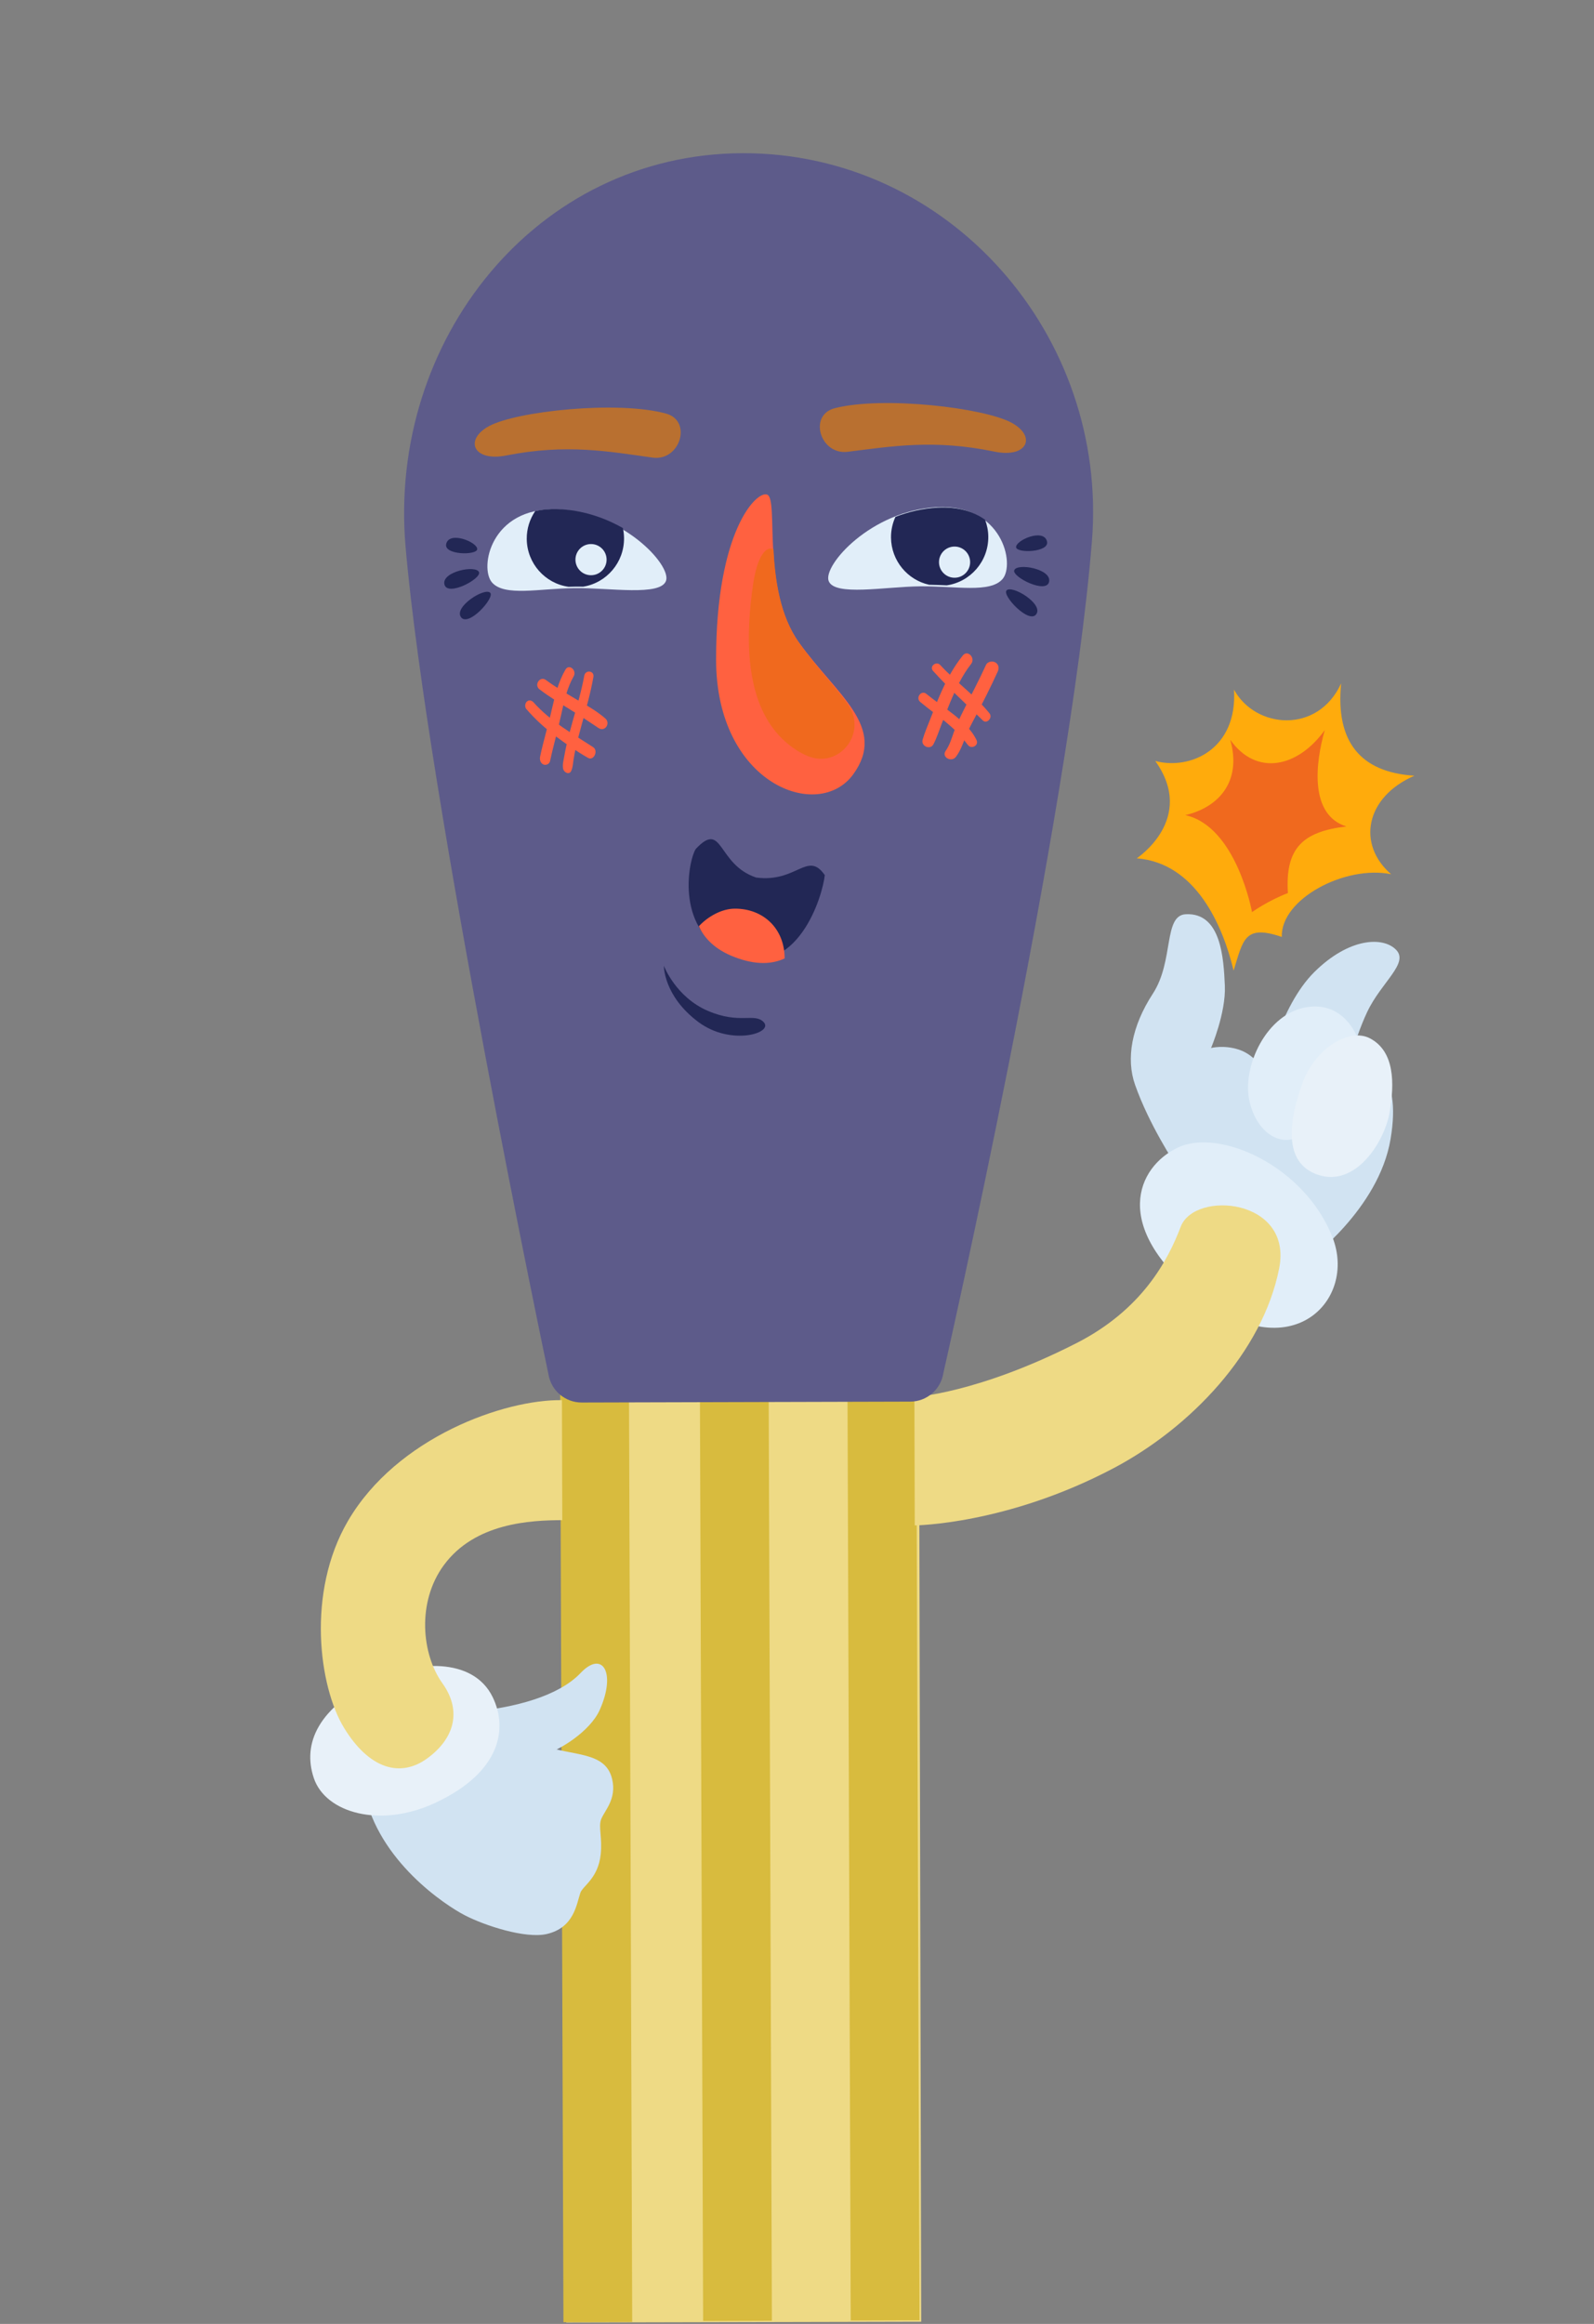 <svg width="490" height="714" viewBox="0 0 490 714" fill="none" xmlns="http://www.w3.org/2000/svg">
<rect x="0" y="0" width="490" height="714" fill="#808080" stroke="none"/>
<g clip-path="url(#clip0_695_1124)">
<mask id="mask0_695_1124" style="mask-type:luminance" maskUnits="userSpaceOnUse" x="0" y="0" width="490" height="714">
<path d="M490 0H0V714H490V0Z" fill="white"/>
</mask>
<g mask="url(#mask0_695_1124)">
<mask id="mask1_695_1124" style="mask-type:alpha" maskUnits="userSpaceOnUse" x="0" y="0" width="490" height="714">
<path d="M0 714V0H490V714H0Z" fill="#00FF00"/>
</mask>
<g mask="url(#mask1_695_1124)">
<path d="M173.41 427.413L282.521 427.16L283.185 713.329L174.074 713.582L173.41 427.413Z" fill="#EEDA85"/>
</g>
<mask id="mask2_695_1124" style="mask-type:alpha" maskUnits="userSpaceOnUse" x="0" y="0" width="490" height="714">
<path d="M0 714V0H490V714H0Z" fill="#00FF00"/>
</mask>
<g mask="url(#mask2_695_1124)">
<path d="M172.209 427.269L193.348 427.195L194.343 713.405L173.204 713.479L172.209 427.269Z" fill="#D8BB3E"/>
</g>
<mask id="mask3_695_1124" style="mask-type:alpha" maskUnits="userSpaceOnUse" x="0" y="0" width="490" height="714">
<path d="M0 714V0H490V714H0Z" fill="#00FF00"/>
</mask>
<g mask="url(#mask3_695_1124)">
<path d="M215.149 426.896L236.289 426.823L237.284 713.033L216.144 713.106L215.149 426.896Z" fill="#D8BB3E"/>
</g>
<mask id="mask4_695_1124" style="mask-type:alpha" maskUnits="userSpaceOnUse" x="0" y="0" width="490" height="714">
<path d="M0 714V0H490V714H0Z" fill="#00FF00"/>
</mask>
<g mask="url(#mask4_695_1124)">
<path d="M260.521 426.749L281.66 426.675L282.655 712.885L261.516 712.959L260.521 426.749Z" fill="#D8BB3E"/>
</g>
<mask id="mask5_695_1124" style="mask-type:alpha" maskUnits="userSpaceOnUse" x="0" y="0" width="490" height="714">
<path d="M0 714V0H490V714H0Z" fill="#00FF00"/>
</mask>
<g mask="url(#mask5_695_1124)">
<path d="M349.431 263.71C349.431 263.71 367.866 251.632 355.138 233.813C366.002 236.697 380.466 230.104 379.334 211.88C385.887 223.889 405.072 225.661 412.27 209.965C410.506 227.824 418.134 237.279 434.793 238.332C419.608 244.936 417.114 259.521 427.635 268.595C413.506 265.721 393.634 276.204 394.026 287.866C382.428 283.886 382.149 288.9 379.212 298.198C375.88 284.257 367.533 265.112 349.431 263.71Z" fill="#FFAB0C"/>
</g>
<mask id="mask6_695_1124" style="mask-type:alpha" maskUnits="userSpaceOnUse" x="0" y="0" width="490" height="714">
<path d="M0 714V0H490V714H0Z" fill="#00FF00"/>
</mask>
<g mask="url(#mask6_695_1124)">
<path d="M384.877 280.237C384.877 280.237 380.105 253.898 364.348 250.439C374.294 248.165 381.88 240.391 378.18 227.288C386.187 238.569 398.903 235.888 407.244 224.308C404.278 234.618 402.548 250.402 413.886 253.921C400.217 255.525 395.057 260.783 395.899 274.39C389.781 276.712 384.877 280.237 384.877 280.237Z" fill="#F0691E"/>
</g>
<mask id="mask7_695_1124" style="mask-type:alpha" maskUnits="userSpaceOnUse" x="0" y="0" width="490" height="714">
<path d="M0 714V0H490V714H0Z" fill="#00FF00"/>
</mask>
<g mask="url(#mask7_695_1124)">
<path d="M390.794 333.79C390.794 333.79 388.161 324.926 380.854 322.498C376.229 320.964 372.28 321.988 372.28 321.988C372.28 321.988 376.893 311.187 376.522 302.844C376.15 294.51 375.409 280.316 364.493 280.891C357.57 281.26 360.94 295.244 354.394 305.286C347.849 315.328 346.086 325.277 348.93 333.323C353.275 345.637 361.242 357.609 361.242 357.609C361.242 357.609 373.423 354.88 388.636 364.816C396.688 370.078 401.934 387.432 401.934 387.432C401.934 387.432 423.831 371.631 427.466 349.958C434.518 307.893 390.794 333.79 390.794 333.79Z" fill="#D1E3F2"/>
</g>
<mask id="mask8_695_1124" style="mask-type:alpha" maskUnits="userSpaceOnUse" x="0" y="0" width="490" height="714">
<path d="M0 714V0H490V714H0Z" fill="#00FF00"/>
</mask>
<g mask="url(#mask8_695_1124)">
<path d="M368.265 398.168C341.687 376.928 349.339 358.57 362.129 352.558C374.92 346.545 401.005 358.242 409.599 380.106C417.259 399.581 396.647 420.854 368.265 398.168Z" fill="#E1EEF9"/>
</g>
<mask id="mask9_695_1124" style="mask-type:alpha" maskUnits="userSpaceOnUse" x="0" y="0" width="490" height="714">
<path d="M0 714V0H490V714H0Z" fill="#00FF00"/>
</mask>
<g mask="url(#mask9_695_1124)">
<path d="M413.154 332.577C413.154 332.577 415.961 320.052 420.276 310.925C424.623 301.733 433.164 295.969 429.178 291.831C425.191 287.692 414.737 288.057 404.03 298.651C393.322 309.245 388.8 330.568 388.8 330.568L413.154 332.577Z" fill="#D1E3F2"/>
</g>
<mask id="mask10_695_1124" style="mask-type:alpha" maskUnits="userSpaceOnUse" x="0" y="0" width="490" height="714">
<path d="M0 714V0H490V714H0Z" fill="#00FF00"/>
</mask>
<g mask="url(#mask10_695_1124)">
<path d="M418.273 321.426C418.273 321.426 414.852 307.677 402.087 309.385C389.322 311.093 381.682 327.838 384.085 338.31C386.488 348.782 394.566 352.673 399.926 348.717C405.286 344.761 418.273 321.426 418.273 321.426Z" fill="#E1EEF9"/>
</g>
<mask id="mask11_695_1124" style="mask-type:alpha" maskUnits="userSpaceOnUse" x="0" y="0" width="490" height="714">
<path d="M0 714V0H490V714H0Z" fill="#00FF00"/>
</mask>
<g mask="url(#mask11_695_1124)">
<path d="M421.167 319.041C414.746 315.635 404.206 322.143 400.342 332.887C396.478 343.631 393.93 357.389 405.378 361.018C416.826 364.646 425.575 350.868 427.161 341.809C428.738 332.75 428.691 323.025 421.167 319.041Z" fill="#E8F1F9"/>
</g>
<mask id="mask12_695_1124" style="mask-type:alpha" maskUnits="userSpaceOnUse" x="0" y="0" width="490" height="714">
<path d="M0 714V0H490V714H0Z" fill="#00FF00"/>
</mask>
<g mask="url(#mask12_695_1124)">
<path d="M281.095 429.207C281.095 429.207 300.581 428.108 330.84 412.7C351.075 402.399 359.011 387.267 362.957 376.904C367.243 365.65 397.474 368.213 393.216 389.713C388.106 415.521 365.894 438.603 342.456 451.013C309.523 468.45 281.194 468.665 281.194 468.665C281.194 468.665 281.174 457.707 281.095 429.207Z" fill="#EEDA85"/>
</g>
<mask id="mask13_695_1124" style="mask-type:alpha" maskUnits="userSpaceOnUse" x="0" y="0" width="490" height="714">
<path d="M0 714V0H490V714H0Z" fill="#00FF00"/>
</mask>
<g mask="url(#mask13_695_1124)">
<path d="M144.566 525.953C158.299 524.703 171.726 521.118 178.483 514.005C185.239 506.892 189.473 513.942 184.357 525.359C181.396 531.984 171.789 538.064 165.781 539.648C159.773 541.232 144.566 525.953 144.566 525.953Z" fill="#D1E3F2"/>
</g>
<mask id="mask14_695_1124" style="mask-type:alpha" maskUnits="userSpaceOnUse" x="0" y="0" width="490" height="714">
<path d="M0 714V0H490V714H0Z" fill="#00FF00"/>
</mask>
<g mask="url(#mask14_695_1124)">
<path d="M145.454 525.269C145.454 525.269 159.305 533.412 166.717 536.197C176.02 539.681 186.193 537.921 188.193 546.691C189.601 552.869 185.781 556.299 184.771 559.028C183.927 561.323 185.192 564.65 184.666 569.686C183.876 577.182 179.126 579.408 178.389 581.594C177.235 584.972 176.513 592.271 168.072 594.21C161.488 595.717 148.995 591.609 142.92 588.473C136.845 585.337 116.376 571.829 112.013 550.632C108.275 532.481 138.906 524.062 145.454 525.269Z" fill="#D1E3F2"/>
</g>
<mask id="mask15_695_1124" style="mask-type:alpha" maskUnits="userSpaceOnUse" x="0" y="0" width="490" height="714">
<path d="M0 714V0H490V714H0Z" fill="#00FF00"/>
</mask>
<g mask="url(#mask15_695_1124)">
<path d="M115.672 516.031C127.305 510.486 145.322 508.835 151.452 521.427C156.147 531.064 153.985 544.492 133.79 553.914C116.814 561.826 100.07 556.968 96.479 546.332C92.878 535.686 97.796 524.547 115.672 516.031Z" fill="#E8F1F9"/>
</g>
<mask id="mask16_695_1124" style="mask-type:alpha" maskUnits="userSpaceOnUse" x="0" y="0" width="490" height="714">
<path d="M0 714V0H490V714H0Z" fill="#00FF00"/>
</mask>
<g mask="url(#mask16_695_1124)">
<path d="M172.844 467.053C163.094 467.08 145.986 467.875 136.428 480.894C128.085 492.255 129.622 508.267 135.981 517.145C142.34 526.022 139.289 534.571 131.155 540.375C123.021 546.18 113.508 543.537 105.772 530.89C98.037 518.244 94.15 489.226 106.954 467.313C122.05 441.483 155.232 429.897 172.742 430.183C172.774 441.748 172.812 455.499 172.844 467.053Z" fill="#EEDA85"/>
</g>
<mask id="mask17_695_1124" style="mask-type:alpha" maskUnits="userSpaceOnUse" x="0" y="0" width="490" height="714">
<path d="M0 714V0H490V714H0Z" fill="#00FF00"/>
</mask>
<g mask="url(#mask17_695_1124)">
<path d="M279.815 430.636L178.814 430.911C173.75 430.925 169.422 427.257 168.604 422.263C168.604 422.263 131.399 245.563 124.67 167.957C119.188 104.677 164.753 47.244 228.267 47.071C291.77 46.897 340.776 103.021 335.659 166.33C328.729 252.002 289.978 421.932 289.978 421.932C289.187 426.929 284.879 430.622 279.815 430.636Z" fill="#5D5B8A"/>
</g>
<mask id="mask18_695_1124" style="mask-type:alpha" maskUnits="userSpaceOnUse" x="0" y="0" width="490" height="714">
<path d="M0 714V0H490V714H0Z" fill="#00FF00"/>
</mask>
<g mask="url(#mask18_695_1124)">
<path d="M213.854 260.864C222.348 251.807 220.317 265.579 232.447 269.618C244.97 271.27 248.243 261.247 253.538 268.87C252.919 275.168 245.188 301.074 225.242 293.434C207.505 286.643 211.393 264.947 213.854 260.864Z" fill="#222755"/>
</g>
<mask id="mask19_695_1124" style="mask-type:alpha" maskUnits="userSpaceOnUse" x="0" y="0" width="490" height="714">
<path d="M0 714V0H490V714H0Z" fill="#00FF00"/>
</mask>
<g mask="url(#mask19_695_1124)">
<path d="M241.187 294.47L241.197 294.461C241.198 285.286 234.628 279.122 225.843 279.177C221.786 279.202 217.534 281.653 214.828 284.584C216.558 288.334 219.86 291.773 225.724 294.021C232.358 296.584 237.391 296.261 241.187 294.47Z" fill="#FF6140"/>
</g>
<mask id="mask20_695_1124" style="mask-type:alpha" maskUnits="userSpaceOnUse" x="0" y="0" width="490" height="714">
<path d="M0 714V0H490V714H0Z" fill="#00FF00"/>
</mask>
<g mask="url(#mask20_695_1124)">
<path d="M204.081 296.743C204.081 296.743 207.722 306.371 217.655 310.604C227.393 314.752 231.839 311.138 234.69 313.965C238.111 317.349 224.764 321.49 214.735 314.041C203.921 306.006 204.081 296.743 204.081 296.743Z" fill="#222755"/>
</g>
<mask id="mask21_695_1124" style="mask-type:alpha" maskUnits="userSpaceOnUse" x="0" y="0" width="490" height="714">
<path d="M0 714V0H490V714H0Z" fill="#00FF00"/>
</mask>
<g mask="url(#mask21_695_1124)">
<path d="M235.828 151.969C239.517 153.442 233.837 181.027 245.619 197.406C257.285 213.633 272.812 223.373 262.299 237.888C251.577 252.689 220.147 240.915 220.127 202.689C220.11 163.175 232.571 150.673 235.828 151.969Z" fill="#FF6140"/>
</g>
<mask id="mask22_695_1124" style="mask-type:alpha" maskUnits="userSpaceOnUse" x="0" y="0" width="490" height="714">
<path d="M0 714V0H490V714H0Z" fill="#00FF00"/>
</mask>
<g mask="url(#mask22_695_1124)">
<path d="M245.546 197.387C239.69 189.08 238.243 177.884 237.757 168.684C235.593 167.743 232.778 170.595 231.464 179.776C229.438 193.941 228.084 216.681 241.914 228.322C244.064 230.133 246.239 231.443 248.354 232.308C258.011 236.275 266.705 225.159 260.726 216.56C256.733 210.802 250.749 204.763 245.546 197.387Z" fill="#F0691E"/>
</g>
<mask id="mask23_695_1124" style="mask-type:alpha" maskUnits="userSpaceOnUse" x="0" y="0" width="490" height="714">
<path d="M0 714V0H490V714H0Z" fill="#00FF00"/>
</mask>
<g mask="url(#mask23_695_1124)">
<path d="M173.831 205.708C171.721 209.304 170.605 213.634 169.659 217.839C168.556 222.735 167.083 227.49 166.042 232.396C165.832 233.387 166.117 234.452 167.01 234.869C167.768 235.22 168.89 234.81 169.099 233.809C170.114 229.009 171.497 224.341 172.521 219.531C173.369 215.52 174.35 211.268 176.335 207.826C177.421 205.955 174.926 203.838 173.831 205.708Z" fill="#FF6140"/>
</g>
<mask id="mask24_695_1124" style="mask-type:alpha" maskUnits="userSpaceOnUse" x="0" y="0" width="490" height="714">
<path d="M0 714V0H490V714H0Z" fill="#00FF00"/>
</mask>
<g mask="url(#mask24_695_1124)">
<path d="M179.6 207.62C178.719 212.489 177.277 217.174 175.955 221.886C175.317 224.177 174.697 226.467 174.169 228.804C173.9 229.991 173.659 231.187 173.446 232.393C173.242 233.57 172.837 235.019 173.111 236.222C173.365 237.349 174.978 238.152 175.576 236.898C176.094 235.812 176.123 234.598 176.309 233.393C176.495 232.197 176.726 231.001 176.986 229.823C177.531 227.356 178.178 224.925 178.852 222.494C180.174 217.707 181.551 212.929 182.413 207.995C182.759 206.024 179.955 205.677 179.6 207.62Z" fill="#FF6140"/>
</g>
<mask id="mask25_695_1124" style="mask-type:alpha" maskUnits="userSpaceOnUse" x="0" y="0" width="490" height="714">
<path d="M0 714V0H490V714H0Z" fill="#00FF00"/>
</mask>
<g mask="url(#mask25_695_1124)">
<path d="M182.327 229.556C176.025 225.438 169.244 221.663 164.02 215.799C163.453 215.17 162.593 214.958 161.96 215.548C161.391 216.071 161.241 217.196 161.799 217.844C164.458 220.955 167.521 223.714 170.712 226.113C173.939 228.549 177.305 230.881 180.769 232.853C182.502 233.853 184.023 230.669 182.327 229.556Z" fill="#FF6140"/>
</g>
<mask id="mask26_695_1124" style="mask-type:alpha" maskUnits="userSpaceOnUse" x="0" y="0" width="490" height="714">
<path d="M0 714V0H490V714H0Z" fill="#00FF00"/>
</mask>
<g mask="url(#mask26_695_1124)">
<path d="M186.032 220.699C183.314 218.347 180.065 216.569 177 214.772C173.87 212.93 170.749 211.087 167.811 208.92C166.003 207.585 164.065 210.437 165.854 211.799C168.756 214.012 171.849 215.91 174.942 217.8C178.017 219.68 181.001 221.68 184.002 223.69C185.939 224.977 187.804 222.228 186.032 220.699Z" fill="#FF6140"/>
</g>
<mask id="mask27_695_1124" style="mask-type:alpha" maskUnits="userSpaceOnUse" x="0" y="0" width="490" height="714">
<path d="M0 714V0H490V714H0Z" fill="#00FF00"/>
</mask>
<g mask="url(#mask27_695_1124)">
<path d="M295.988 201.369C292.983 205.081 290.764 209.35 288.849 213.751C287.869 216 286.981 218.295 286.103 220.591C285.26 222.781 284.28 224.972 283.622 227.238C283.027 229.264 285.961 230.534 286.944 228.668C287.981 226.677 288.676 224.459 289.482 222.364C290.306 220.202 291.148 218.041 292.037 215.898C293.778 211.727 295.75 207.526 298.535 203.978C299.95 202.147 297.467 199.538 295.988 201.369Z" fill="#FF6140"/>
</g>
<mask id="mask28_695_1124" style="mask-type:alpha" maskUnits="userSpaceOnUse" x="0" y="0" width="490" height="714">
<path d="M0 714V0H490V714H0Z" fill="#00FF00"/>
</mask>
<g mask="url(#mask28_695_1124)">
<path d="M305.963 203.514C305.07 203.014 303.575 203.252 303.112 204.266C300.951 209.01 298.495 213.604 296.186 218.274C295.114 220.445 294.032 222.598 293.234 224.874C292.523 226.9 291.929 228.926 290.689 230.718C289.351 232.653 292.51 234.341 293.868 232.51C295.187 230.738 295.947 228.673 296.717 226.636C297.554 224.427 298.666 222.379 299.778 220.293C302.214 215.69 304.571 211.03 306.723 206.295C307.186 205.29 307.013 204.108 305.963 203.514Z" fill="#FF6140"/>
</g>
<mask id="mask29_695_1124" style="mask-type:alpha" maskUnits="userSpaceOnUse" x="0" y="0" width="490" height="714">
<path d="M0 714V0H490V714H0Z" fill="#00FF00"/>
</mask>
<g mask="url(#mask29_695_1124)">
<path d="M304.186 219.186C299.719 213.628 293.845 209.551 289.049 204.332C287.808 202.981 285.575 204.757 286.825 206.136C291.659 211.495 297.013 216.288 302.13 221.355C303.342 222.565 305.242 220.501 304.186 219.186Z" fill="#FF6140"/>
</g>
<mask id="mask30_695_1124" style="mask-type:alpha" maskUnits="userSpaceOnUse" x="0" y="0" width="490" height="714">
<path d="M0 714V0H490V714H0Z" fill="#00FF00"/>
</mask>
<g mask="url(#mask30_695_1124)">
<path d="M300.175 227.362C298.609 224.084 295.749 221.574 293.012 219.412C290.293 217.27 287.428 215.362 284.737 213.172C283.201 211.927 281.367 214.398 282.884 215.673C285.446 217.825 288.182 219.724 290.754 221.857C292.03 222.91 293.261 224.02 294.437 225.199C295.576 226.35 296.56 227.656 297.571 228.934C298.619 230.269 300.995 229.058 300.175 227.362Z" fill="#FF6140"/>
</g>
<mask id="mask31_695_1124" style="mask-type:alpha" maskUnits="userSpaceOnUse" x="0" y="0" width="490" height="714">
<path d="M0 714V0H490V714H0Z" fill="#00FF00"/>
</mask>
<g mask="url(#mask31_695_1124)">
<path d="M309.417 181.403C311.045 179.618 320.755 185.466 318.573 188.683C316.401 191.899 307.992 182.962 309.417 181.403Z" fill="#222755"/>
</g>
<mask id="mask32_695_1124" style="mask-type:alpha" maskUnits="userSpaceOnUse" x="0" y="0" width="490" height="714">
<path d="M0 714V0H490V714H0Z" fill="#00FF00"/>
</mask>
<g mask="url(#mask32_695_1124)">
<path d="M311.781 175.228C312.579 172.873 323.274 174.756 322.503 178.704C321.741 182.643 311.082 177.277 311.781 175.228Z" fill="#222755"/>
</g>
<mask id="mask33_695_1124" style="mask-type:alpha" maskUnits="userSpaceOnUse" x="0" y="0" width="490" height="714">
<path d="M0 714V0H490V714H0Z" fill="#00FF00"/>
</mask>
<g mask="url(#mask33_695_1124)">
<path d="M312.358 168.179C312.05 166.048 320.876 162.168 321.858 166.365C322.647 169.732 312.626 170.033 312.358 168.179Z" fill="#222755"/>
</g>
<mask id="mask34_695_1124" style="mask-type:alpha" maskUnits="userSpaceOnUse" x="0" y="0" width="490" height="714">
<path d="M0 714V0H490V714H0Z" fill="#00FF00"/>
</mask>
<g mask="url(#mask34_695_1124)">
<path d="M308.184 177.9C312.099 173.346 308.148 154.742 287.922 155.834C267.696 156.926 252.974 173.691 254.725 178.483C256.486 183.266 272 180.26 282.863 180.142C293.727 180.023 304.4 182.308 308.184 177.9Z" fill="#E1EEF9"/>
</g>
<mask id="mask35_695_1124" style="mask-type:alpha" maskUnits="userSpaceOnUse" x="0" y="0" width="490" height="714">
<path d="M0 714V0H490V714H0Z" fill="#00FF00"/>
</mask>
<g mask="url(#mask35_695_1124)">
<path d="M291.032 179.846C298.325 178.776 303.887 172.444 303.803 164.844C303.783 163.024 303.424 161.293 302.821 159.697C299.41 157.226 294.63 155.629 288.199 155.964C283.552 156.213 279.189 157.27 275.256 158.803C274.37 160.746 273.874 162.902 273.899 165.183C273.977 172.292 278.975 178.187 285.606 179.661C287.449 179.688 289.274 179.762 291.032 179.846Z" fill="#222755"/>
</g>
<mask id="mask36_695_1124" style="mask-type:alpha" maskUnits="userSpaceOnUse" x="0" y="0" width="490" height="714">
<path d="M0 714V0H490V714H0Z" fill="#00FF00"/>
</mask>
<g mask="url(#mask36_695_1124)">
<path d="M298.221 172.662C298.25 175.307 296.131 177.475 293.487 177.504C290.844 177.534 288.678 175.413 288.649 172.768C288.619 170.123 290.738 167.955 293.382 167.926C296.025 167.897 298.191 170.017 298.221 172.662Z" fill="#E1EEF9"/>
</g>
<mask id="mask37_695_1124" style="mask-type:alpha" maskUnits="userSpaceOnUse" x="0" y="0" width="490" height="714">
<path d="M0 714V0H490V714H0Z" fill="#00FF00"/>
</mask>
<g mask="url(#mask37_695_1124)">
<g opacity="0.81">
<path d="M311.107 129.961C302.692 125.28 271.478 121.604 256.603 125.417C248.407 127.515 252.11 139.866 260.575 138.81C274.037 137.141 287.12 134.9 305.633 138.746C315.777 140.851 318.693 134.178 311.107 129.961Z" fill="#CE751B"/>
</g>
</g>
<mask id="mask38_695_1124" style="mask-type:alpha" maskUnits="userSpaceOnUse" x="0" y="0" width="490" height="714">
<path d="M0 714V0H490V714H0Z" fill="#00FF00"/>
</mask>
<g mask="url(#mask38_695_1124)">
<path d="M150.696 182.133C149.029 180.384 139.451 186.446 141.704 189.614C143.957 192.781 152.155 183.659 150.696 182.133Z" fill="#222755"/>
</g>
<mask id="mask39_695_1124" style="mask-type:alpha" maskUnits="userSpaceOnUse" x="0" y="0" width="490" height="714">
<path d="M0 714V0H490V714H0Z" fill="#00FF00"/>
</mask>
<g mask="url(#mask39_695_1124)">
<path d="M147.251 175.813C146.401 173.477 135.75 175.595 136.608 179.526C137.466 183.446 147.994 177.846 147.251 175.813Z" fill="#222755"/>
</g>
<mask id="mask40_695_1124" style="mask-type:alpha" maskUnits="userSpaceOnUse" x="0" y="0" width="490" height="714">
<path d="M0 714V0H490V714H0Z" fill="#00FF00"/>
</mask>
<g mask="url(#mask40_695_1124)">
<path d="M146.689 168.778C146.95 166.64 138.04 162.955 137.151 167.174C136.446 170.557 146.462 170.637 146.689 168.778Z" fill="#222755"/>
</g>
<mask id="mask41_695_1124" style="mask-type:alpha" maskUnits="userSpaceOnUse" x="0" y="0" width="490" height="714">
<path d="M0 714V0H490V714H0Z" fill="#00FF00"/>
</mask>
<g mask="url(#mask41_695_1124)">
<path d="M151.287 179.006C147.274 174.538 150.817 155.852 171.063 156.503C191.308 157.153 206.392 173.593 204.746 178.423C203.09 183.243 187.514 180.576 176.65 180.694C165.796 180.813 155.166 183.33 151.287 179.006Z" fill="#E1EEF9"/>
</g>
<mask id="mask42_695_1124" style="mask-type:alpha" maskUnits="userSpaceOnUse" x="0" y="0" width="490" height="714">
<path d="M0 714V0H490V714H0Z" fill="#00FF00"/>
</mask>
<g mask="url(#mask42_695_1124)">
<path d="M164.528 157.019C162.863 159.467 161.889 162.432 161.924 165.624C162.006 173.132 167.577 179.275 174.773 180.291C175.533 180.264 176.283 180.246 177.044 180.238C177.775 180.23 178.526 180.231 179.296 180.251C186.468 179.076 191.911 172.812 191.828 165.304C191.817 164.256 191.701 163.238 191.481 162.249C185.925 159.08 179.027 156.668 171.412 156.428C168.864 156.342 166.576 156.567 164.528 157.019Z" fill="#222755"/>
</g>
<mask id="mask43_695_1124" style="mask-type:alpha" maskUnits="userSpaceOnUse" x="0" y="0" width="490" height="714">
<path d="M0 714V0H490V714H0Z" fill="#00FF00"/>
</mask>
<g mask="url(#mask43_695_1124)">
<path d="M186.467 171.891C186.496 174.536 184.377 176.704 181.734 176.733C179.09 176.762 176.924 174.641 176.895 171.996C176.865 169.351 178.985 167.184 181.628 167.154C184.271 167.125 186.437 169.246 186.467 171.891Z" fill="#E1EEF9"/>
</g>
<mask id="mask44_695_1124" style="mask-type:alpha" maskUnits="userSpaceOnUse" x="0" y="0" width="490" height="714">
<path d="M0 714V0H490V714H0Z" fill="#00FF00"/>
</mask>
<g mask="url(#mask44_695_1124)">
<g opacity="0.81">
<path d="M150.265 130.954C158.724 126.312 189.927 123.002 204.742 127.07C212.905 129.304 209.062 141.773 200.616 140.599C187.19 138.727 174.164 136.279 155.629 139.942C145.477 141.943 142.646 135.135 150.265 130.954Z" fill="#CE751B"/>
</g>
</g>
</g>
</g>
<defs>
<clipPath id="clip0_695_1124">
<rect width="490" height="714" fill="white"/>
</clipPath>
</defs>
</svg>
